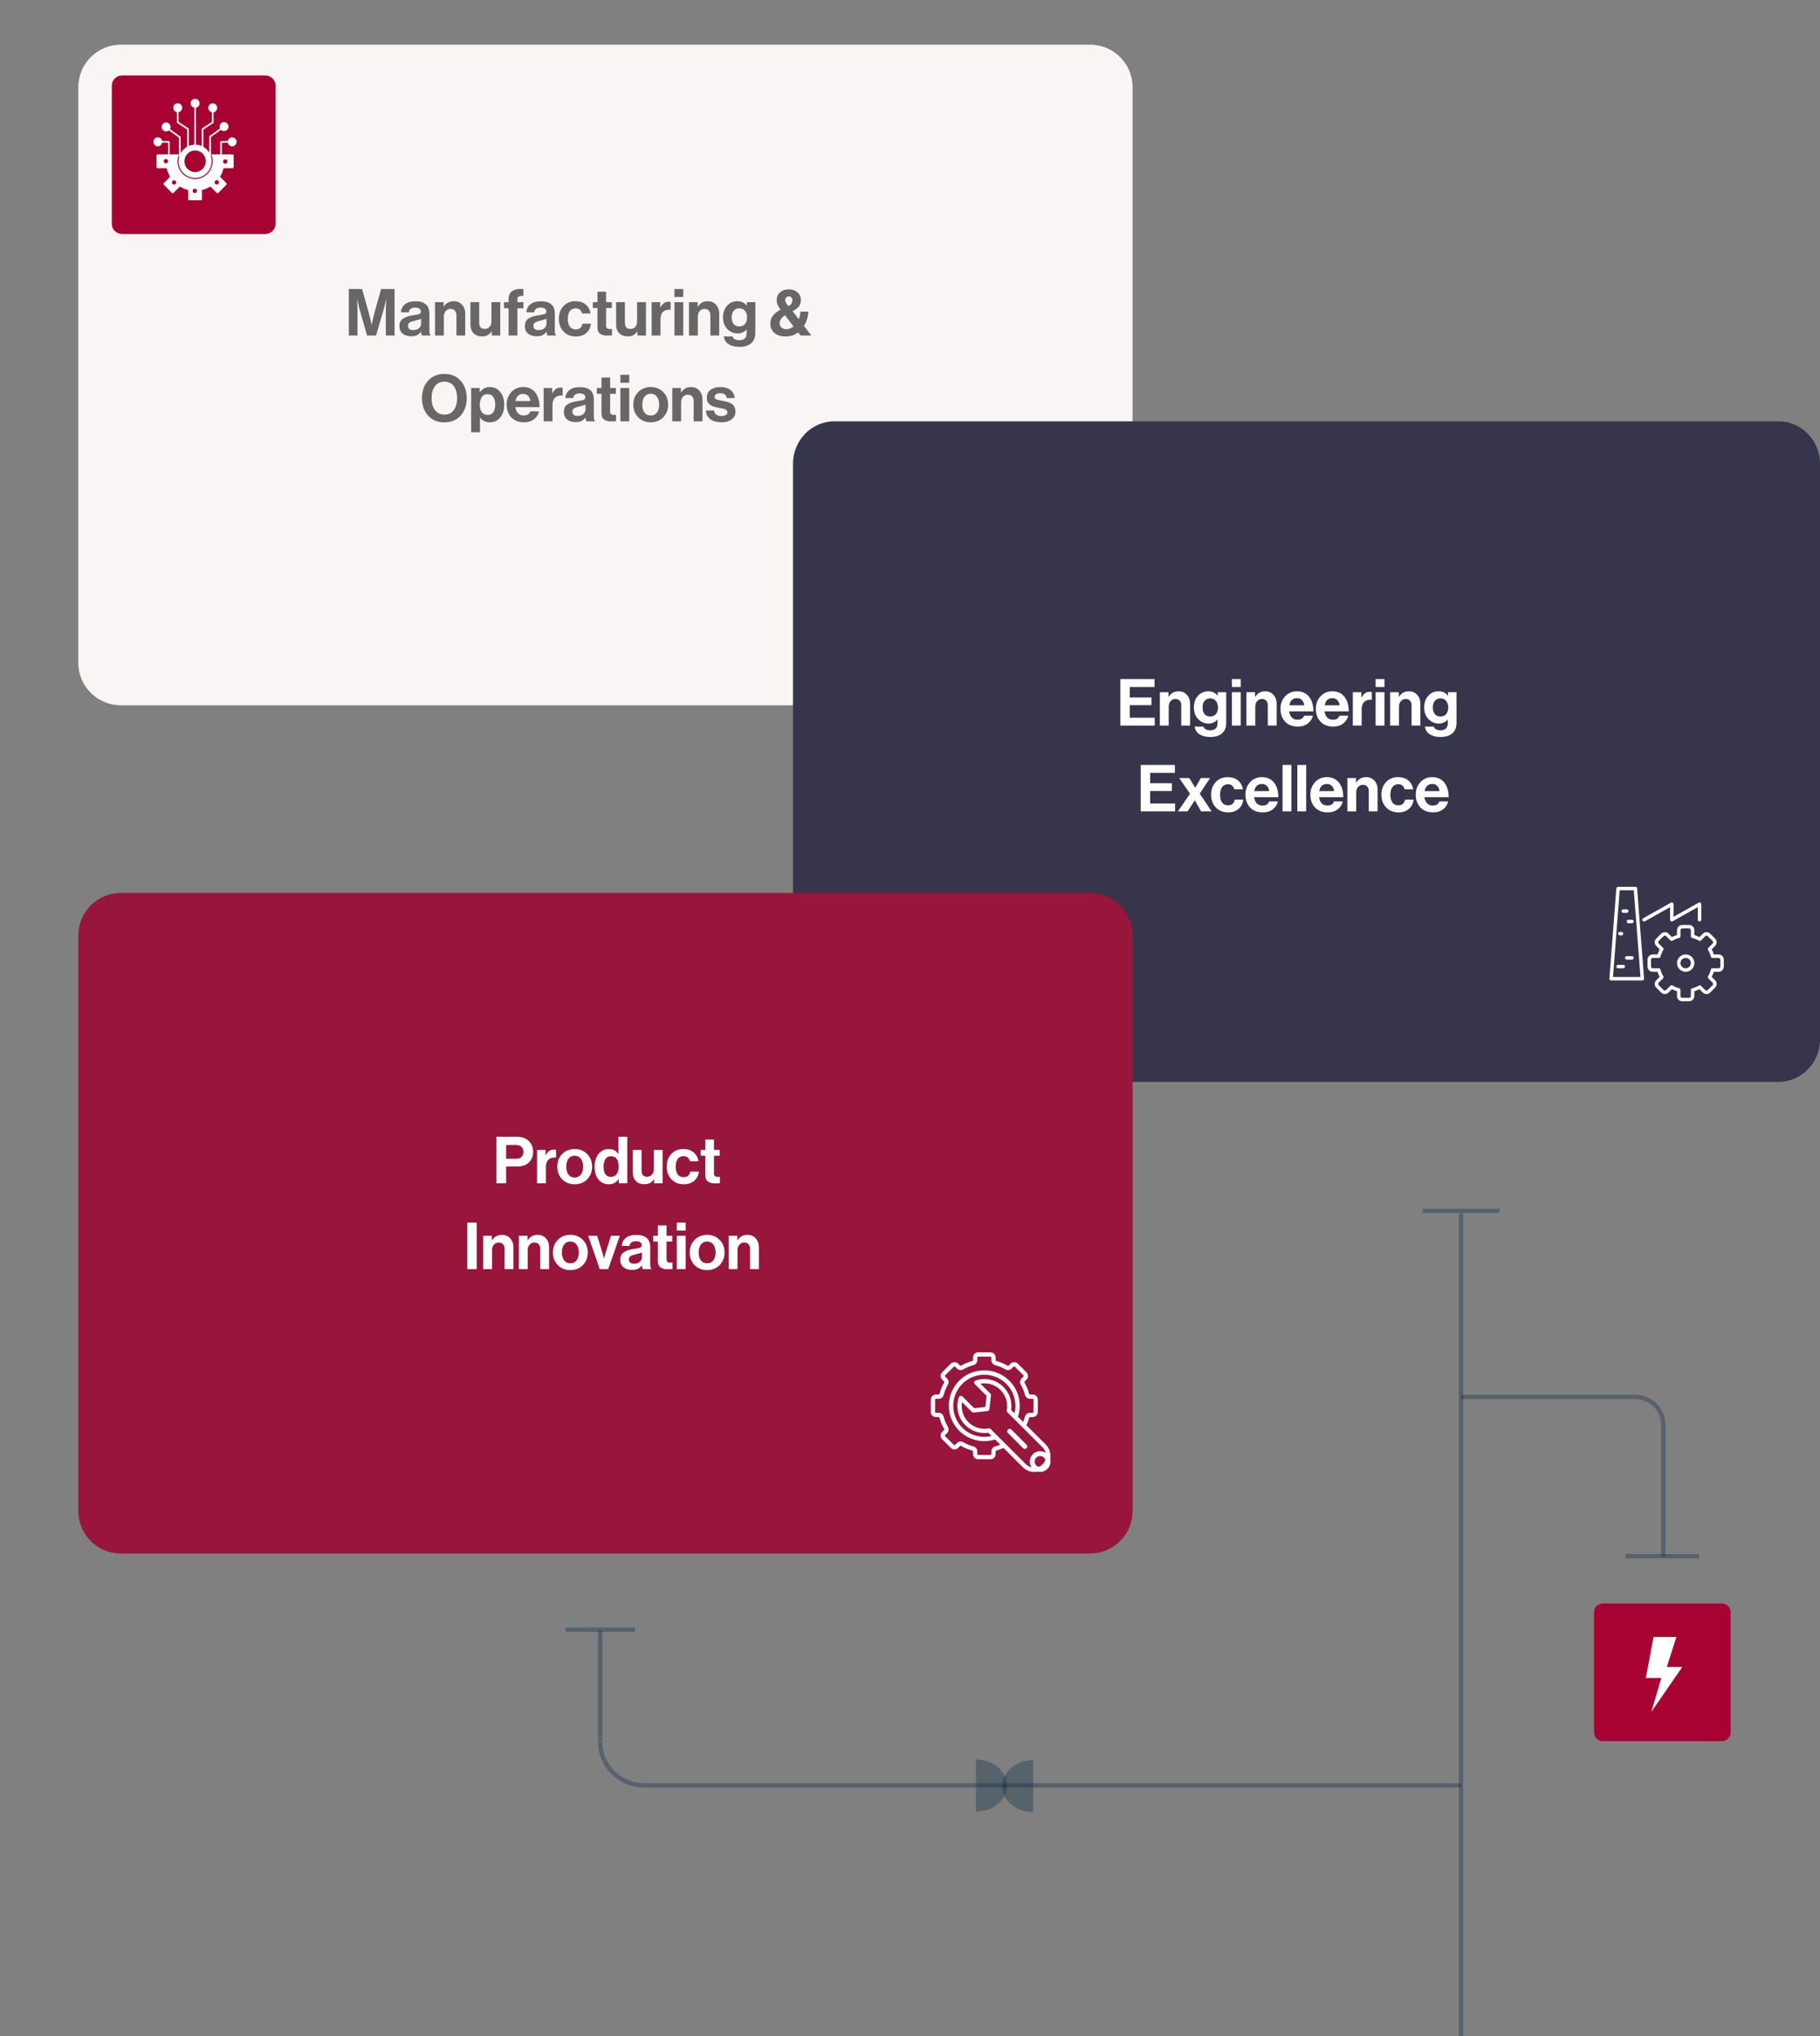 <svg xmlns="http://www.w3.org/2000/svg" width="700" height="783" viewBox="0 0 700 783" fill="none"><rect x="0" y="0" width="700" height="783" fill="#808080" stroke="none"/><path d="M419.249 17.178H46.475C37.442 17.178 30.119 24.499 30.119 33.53V254.848C30.119 263.879 37.442 271.2 46.475 271.2H419.249C428.283 271.2 435.606 263.879 435.606 254.848V33.53C435.606 24.499 428.283 17.178 419.249 17.178Z" fill="#F9F5F5"></path><path d="M134.166 129V111.125H139.266L141.791 120.1C141.974 120.767 142.157 121.508 142.341 122.325C142.541 123.125 142.691 123.758 142.791 124.225L142.916 124.925H142.966C143.282 123.208 143.649 121.6 144.066 120.1L146.591 111.125H151.766V129H148.391V118.75L148.541 115.05H148.491C148.224 116.45 147.966 117.583 147.716 118.45L144.641 129H141.166L138.166 118.45L137.391 115.05H137.341C137.441 116.55 137.491 117.783 137.491 118.75V129H134.166ZM162.327 129C162.16 128.783 162.027 128.308 161.927 127.575H161.877C161.51 128.125 161.044 128.55 160.477 128.85C159.91 129.15 159.119 129.3 158.102 129.3C156.752 129.3 155.669 128.958 154.852 128.275C154.035 127.592 153.627 126.625 153.627 125.375C153.627 124.075 154.077 123.125 154.977 122.525C155.877 121.908 157.144 121.483 158.777 121.25C159.977 121.083 160.794 120.917 161.227 120.75C161.66 120.567 161.877 120.25 161.877 119.8C161.877 119.333 161.694 118.967 161.327 118.7C160.96 118.417 160.427 118.275 159.727 118.275C158.177 118.275 157.352 118.875 157.252 120.075H154.227C154.277 118.858 154.769 117.85 155.702 117.05C156.635 116.25 157.985 115.85 159.752 115.85C163.352 115.85 165.152 117.425 165.152 120.575V127.1C165.152 128.067 165.302 128.658 165.602 128.875V129H162.327ZM158.927 126.925C159.86 126.925 160.594 126.683 161.127 126.2C161.677 125.717 161.952 125.142 161.952 124.475V122.55C161.585 122.767 160.794 123.017 159.577 123.3C158.61 123.517 157.927 123.767 157.527 124.05C157.127 124.317 156.927 124.733 156.927 125.3C156.927 126.383 157.594 126.925 158.927 126.925ZM170.638 116.175V117.925H170.713C171.597 116.525 172.863 115.825 174.513 115.825C175.83 115.825 176.897 116.275 177.713 117.175C178.53 118.058 178.938 119.208 178.938 120.625V129H175.538V121.125C175.538 120.425 175.338 119.858 174.938 119.425C174.555 118.992 174.013 118.775 173.313 118.775C172.563 118.775 171.938 119.05 171.438 119.6C170.955 120.15 170.713 120.858 170.713 121.725V129H167.313V116.175H170.638ZM192.409 129H189.134V127.5H189.059C188.592 128.133 188.076 128.6 187.509 128.9C186.959 129.2 186.251 129.35 185.384 129.35C183.984 129.35 182.892 128.933 182.109 128.1C181.326 127.267 180.934 126.142 180.934 124.725V116.175H184.309V124.15C184.309 125.7 185.017 126.475 186.434 126.475C187.217 126.475 187.842 126.208 188.309 125.675C188.776 125.142 189.009 124.442 189.009 123.575V116.175H192.409V129ZM193.858 118.525V116.175H195.608V115.025C195.608 113.525 196.125 112.458 197.158 111.825C198.192 111.192 199.575 110.967 201.308 111.15V113.775C200.458 113.742 199.858 113.817 199.508 114C199.175 114.183 199.008 114.592 199.008 115.225V116.175H201.308V118.525H199.008V129H195.608V118.525H193.858ZM210.569 129C210.402 128.783 210.269 128.308 210.169 127.575H210.119C209.752 128.125 209.286 128.55 208.719 128.85C208.152 129.15 207.361 129.3 206.344 129.3C204.994 129.3 203.911 128.958 203.094 128.275C202.277 127.592 201.869 126.625 201.869 125.375C201.869 124.075 202.319 123.125 203.219 122.525C204.119 121.908 205.386 121.483 207.019 121.25C208.219 121.083 209.036 120.917 209.469 120.75C209.902 120.567 210.119 120.25 210.119 119.8C210.119 119.333 209.936 118.967 209.569 118.7C209.202 118.417 208.669 118.275 207.969 118.275C206.419 118.275 205.594 118.875 205.494 120.075H202.469C202.519 118.858 203.011 117.85 203.944 117.05C204.877 116.25 206.227 115.85 207.994 115.85C211.594 115.85 213.394 117.425 213.394 120.575V127.1C213.394 128.067 213.544 128.658 213.844 128.875V129H210.569ZM207.169 126.925C208.102 126.925 208.836 126.683 209.369 126.2C209.919 125.717 210.194 125.142 210.194 124.475V122.55C209.827 122.767 209.036 123.017 207.819 123.3C206.852 123.517 206.169 123.767 205.769 124.05C205.369 124.317 205.169 124.733 205.169 125.3C205.169 126.383 205.836 126.925 207.169 126.925ZM221.506 129.375C219.522 129.375 217.931 128.733 216.731 127.45C215.531 126.167 214.931 124.55 214.931 122.6C214.931 120.65 215.514 119.033 216.681 117.75C217.864 116.467 219.414 115.825 221.331 115.825C222.947 115.825 224.264 116.25 225.281 117.1C226.297 117.95 226.922 119.092 227.156 120.525H223.831C223.714 119.942 223.447 119.467 223.031 119.1C222.614 118.733 222.097 118.55 221.481 118.55C220.481 118.55 219.714 118.908 219.181 119.625C218.647 120.342 218.381 121.333 218.381 122.6C218.381 123.85 218.639 124.842 219.156 125.575C219.672 126.292 220.431 126.65 221.431 126.65C222.914 126.65 223.772 125.925 224.006 124.475H227.281C227.164 125.892 226.589 127.067 225.556 128C224.522 128.917 223.172 129.375 221.506 129.375ZM228.014 118.425V116.175H229.789V112.175H233.114V116.175H235.314V118.425H233.114V125.225C233.114 126.075 233.539 126.5 234.389 126.5L235.389 126.475V128.975C234.872 129.008 234.164 129.025 233.264 129.025C232.28 129.025 231.455 128.792 230.789 128.325C230.122 127.842 229.789 127.05 229.789 125.95V118.425H228.014ZM248.439 129H245.164V127.5H245.089C244.623 128.133 244.106 128.6 243.539 128.9C242.989 129.2 242.281 129.35 241.414 129.35C240.014 129.35 238.923 128.933 238.139 128.1C237.356 127.267 236.964 126.142 236.964 124.725V116.175H240.339V124.15C240.339 125.7 241.048 126.475 242.464 126.475C243.248 126.475 243.873 126.208 244.339 125.675C244.806 125.142 245.039 124.442 245.039 123.575V116.175H248.439V129ZM253.914 116.175V118.225H253.989C254.389 117.475 254.83 116.925 255.314 116.575C255.797 116.208 256.405 116.025 257.139 116.025C257.489 116.025 257.755 116.058 257.939 116.125V119.1H257.864C256.714 118.983 255.789 119.233 255.089 119.85C254.389 120.467 254.039 121.433 254.039 122.75V129H250.639V116.175H253.914ZM259.403 129V116.175H262.803V129H259.403ZM259.403 114.175V111.125H262.803V114.175H259.403ZM268.319 116.175V117.925H268.394C269.277 116.525 270.544 115.825 272.194 115.825C273.511 115.825 274.577 116.275 275.394 117.175C276.211 118.058 276.619 119.208 276.619 120.625V129H273.219V121.125C273.219 120.425 273.019 119.858 272.619 119.425C272.236 118.992 271.694 118.775 270.994 118.775C270.244 118.775 269.619 119.05 269.119 119.6C268.636 120.15 268.394 120.858 268.394 121.725V129H264.994V116.175H268.319ZM284.365 133.375C282.631 133.375 281.24 133.025 280.19 132.325C279.156 131.625 278.548 130.642 278.365 129.375H281.74C282.073 130.325 282.931 130.8 284.315 130.8C286.215 130.8 287.165 129.908 287.165 128.125V126.725H287.09C286.206 127.725 285.09 128.225 283.74 128.225C282.223 128.225 280.898 127.667 279.765 126.55C278.648 125.433 278.09 123.95 278.09 122.1C278.09 120.2 278.606 118.683 279.64 117.55C280.673 116.4 282.006 115.825 283.64 115.825C285.19 115.825 286.373 116.392 287.19 117.525H287.24V116.175H290.515V128.025C290.515 129.692 290.006 130.992 288.99 131.925C287.956 132.892 286.415 133.375 284.365 133.375ZM284.315 125.5C285.331 125.5 286.09 125.175 286.59 124.525C287.09 123.875 287.34 123.042 287.34 122.025C287.34 121.025 287.073 120.2 286.54 119.55C286.023 118.883 285.273 118.55 284.29 118.55C283.423 118.55 282.723 118.867 282.19 119.5C281.673 120.133 281.415 120.983 281.415 122.05C281.415 123.133 281.673 123.983 282.19 124.6C282.723 125.2 283.431 125.5 284.315 125.5ZM302.228 129.375C300.328 129.375 298.862 128.917 297.828 128C296.795 127.067 296.278 125.867 296.278 124.4C296.278 122.183 297.595 120.408 300.228 119.075C299.228 117.858 298.728 116.625 298.728 115.375C298.728 114.192 299.153 113.208 300.003 112.425C300.87 111.642 301.987 111.25 303.353 111.25C304.72 111.25 305.837 111.633 306.703 112.4C307.587 113.15 308.028 114.133 308.028 115.35C308.028 116.383 307.762 117.225 307.228 117.875C306.695 118.508 305.895 119.1 304.828 119.65L307.203 122.725C307.57 121.792 307.803 120.825 307.903 119.825H310.928C310.778 121.908 310.212 123.75 309.228 125.35L312.053 129H307.903L306.978 127.825C305.578 128.858 303.995 129.375 302.228 129.375ZM302.353 126.575C303.42 126.575 304.37 126.225 305.203 125.525L301.928 121.25C300.562 122.083 299.878 123.1 299.878 124.3C299.878 124.967 300.112 125.517 300.578 125.95C301.062 126.367 301.653 126.575 302.353 126.575ZM302.003 115.425C302.003 116.125 302.437 116.892 303.303 117.725C304.303 117.125 304.803 116.35 304.803 115.4C304.803 114.983 304.662 114.642 304.378 114.375C304.112 114.108 303.787 113.975 303.403 113.975C303.003 113.975 302.67 114.117 302.403 114.4C302.137 114.667 302.003 115.008 302.003 115.425ZM177.16 159.8C175.593 161.533 173.51 162.4 170.91 162.4C168.31 162.4 166.218 161.533 164.635 159.8C163.068 158.05 162.285 155.817 162.285 153.1C162.285 150.383 163.068 148.15 164.635 146.4C166.218 144.65 168.31 143.775 170.91 143.775C173.51 143.775 175.593 144.65 177.16 146.4C178.726 148.15 179.51 150.383 179.51 153.1C179.51 155.817 178.726 158.05 177.16 159.8ZM167.26 157.65C168.126 158.833 169.351 159.425 170.935 159.425C172.518 159.425 173.726 158.842 174.56 157.675C175.393 156.492 175.81 154.967 175.81 153.1C175.81 151.233 175.393 149.708 174.56 148.525C173.726 147.342 172.518 146.75 170.935 146.75C169.351 146.75 168.126 147.342 167.26 148.525C166.41 149.708 165.985 151.233 165.985 153.1C165.985 154.95 166.41 156.467 167.26 157.65ZM181.217 166.2V149.175H184.492V150.775H184.567C185.517 149.475 186.776 148.825 188.342 148.825C190.026 148.825 191.376 149.45 192.392 150.7C193.409 151.95 193.917 153.583 193.917 155.6C193.917 157.667 193.409 159.317 192.392 160.55C191.376 161.767 190.034 162.375 188.367 162.375C186.701 162.375 185.467 161.767 184.667 160.55H184.617V166.2H181.217ZM187.642 159.55C188.509 159.55 189.192 159.208 189.692 158.525C190.209 157.842 190.467 156.9 190.467 155.7C190.467 154.417 190.226 153.408 189.742 152.675C189.259 151.942 188.517 151.575 187.517 151.575C186.501 151.575 185.751 151.958 185.267 152.725C184.784 153.475 184.542 154.467 184.542 155.7C184.542 156.883 184.809 157.825 185.342 158.525C185.876 159.208 186.642 159.55 187.642 159.55ZM201.524 162.375C199.458 162.375 197.833 161.742 196.649 160.475C195.466 159.192 194.874 157.558 194.874 155.575C194.874 153.658 195.466 152.058 196.649 150.775C197.833 149.475 199.349 148.825 201.199 148.825C203.216 148.825 204.774 149.525 205.874 150.925C206.974 152.325 207.524 154.2 207.524 156.55H198.224C198.358 157.567 198.699 158.358 199.249 158.925C199.799 159.475 200.549 159.75 201.499 159.75C202.749 159.75 203.574 159.225 203.974 158.175H207.324C207.074 159.375 206.441 160.375 205.424 161.175C204.408 161.975 203.108 162.375 201.524 162.375ZM201.249 151.45C199.599 151.45 198.608 152.367 198.274 154.2H203.974C203.924 153.383 203.649 152.725 203.149 152.225C202.649 151.708 202.016 151.45 201.249 151.45ZM212.373 149.175V151.225H212.448C212.848 150.475 213.29 149.925 213.773 149.575C214.256 149.208 214.865 149.025 215.598 149.025C215.948 149.025 216.215 149.058 216.398 149.125V152.1H216.323C215.173 151.983 214.248 152.233 213.548 152.85C212.848 153.467 212.498 154.433 212.498 155.75V162H209.098V149.175H212.373ZM225.571 162C225.405 161.783 225.271 161.308 225.171 160.575H225.121C224.755 161.125 224.288 161.55 223.721 161.85C223.155 162.15 222.363 162.3 221.346 162.3C219.996 162.3 218.913 161.958 218.096 161.275C217.28 160.592 216.871 159.625 216.871 158.375C216.871 157.075 217.321 156.125 218.221 155.525C219.121 154.908 220.388 154.483 222.021 154.25C223.221 154.083 224.038 153.917 224.471 153.75C224.905 153.567 225.121 153.25 225.121 152.8C225.121 152.333 224.938 151.967 224.571 151.7C224.205 151.417 223.671 151.275 222.971 151.275C221.421 151.275 220.596 151.875 220.496 153.075H217.471C217.521 151.858 218.013 150.85 218.946 150.05C219.88 149.25 221.23 148.85 222.996 148.85C226.596 148.85 228.396 150.425 228.396 153.575V160.1C228.396 161.067 228.546 161.658 228.846 161.875V162H225.571ZM222.171 159.925C223.105 159.925 223.838 159.683 224.371 159.2C224.921 158.717 225.196 158.142 225.196 157.475V155.55C224.83 155.767 224.038 156.017 222.821 156.3C221.855 156.517 221.171 156.767 220.771 157.05C220.371 157.317 220.171 157.733 220.171 158.3C220.171 159.383 220.838 159.925 222.171 159.925ZM229.564 151.425V149.175H231.339V145.175H234.664V149.175H236.864V151.425H234.664V158.225C234.664 159.075 235.089 159.5 235.939 159.5L236.939 159.475V161.975C236.422 162.008 235.714 162.025 234.814 162.025C233.831 162.025 233.006 161.792 232.339 161.325C231.672 160.842 231.339 160.05 231.339 158.95V151.425H229.564ZM238.615 162V149.175H242.015V162H238.615ZM238.615 147.175V144.125H242.015V147.175H238.615ZM255.105 160.45C253.855 161.733 252.247 162.375 250.28 162.375C248.314 162.375 246.705 161.733 245.455 160.45C244.205 159.15 243.58 157.533 243.58 155.6C243.58 153.667 244.205 152.058 245.455 150.775C246.705 149.475 248.314 148.825 250.28 148.825C252.247 148.825 253.855 149.475 255.105 150.775C256.355 152.058 256.98 153.667 256.98 155.6C256.98 157.533 256.355 159.15 255.105 160.45ZM250.28 159.775C251.297 159.775 252.089 159.4 252.655 158.65C253.239 157.883 253.53 156.867 253.53 155.6C253.53 154.333 253.239 153.317 252.655 152.55C252.089 151.783 251.297 151.4 250.28 151.4C249.247 151.4 248.447 151.783 247.88 152.55C247.314 153.3 247.03 154.317 247.03 155.6C247.03 156.867 247.314 157.883 247.88 158.65C248.447 159.4 249.247 159.775 250.28 159.775ZM261.886 149.175V150.925H261.961C262.844 149.525 264.111 148.825 265.761 148.825C267.078 148.825 268.144 149.275 268.961 150.175C269.778 151.058 270.186 152.208 270.186 153.625V162H266.786V154.125C266.786 153.425 266.586 152.858 266.186 152.425C265.803 151.992 265.261 151.775 264.561 151.775C263.811 151.775 263.186 152.05 262.686 152.6C262.203 153.15 261.961 153.858 261.961 154.725V162H258.561V149.175H261.886ZM277.482 162.375C275.648 162.375 274.215 161.975 273.182 161.175C272.148 160.358 271.582 159.25 271.482 157.85H274.632C274.848 159.267 275.782 159.975 277.432 159.975C278.182 159.975 278.757 159.842 279.157 159.575C279.573 159.308 279.782 158.95 279.782 158.5C279.782 158.333 279.748 158.183 279.682 158.05C279.632 157.917 279.532 157.8 279.382 157.7C279.248 157.583 279.123 157.492 279.007 157.425C278.907 157.358 278.723 157.292 278.457 157.225C278.19 157.158 277.982 157.108 277.832 157.075C277.698 157.042 277.457 157 277.107 156.95C276.773 156.883 276.54 156.833 276.407 156.8C275.707 156.667 275.132 156.533 274.682 156.4C274.248 156.25 273.79 156.042 273.307 155.775C272.823 155.492 272.457 155.117 272.207 154.65C271.973 154.167 271.857 153.592 271.857 152.925C271.857 151.592 272.34 150.575 273.307 149.875C274.29 149.175 275.548 148.825 277.082 148.825C278.732 148.825 280.023 149.208 280.957 149.975C281.907 150.725 282.448 151.758 282.582 153.075H279.507C279.373 151.825 278.548 151.2 277.032 151.2C276.348 151.2 275.807 151.325 275.407 151.575C275.023 151.825 274.832 152.175 274.832 152.625C274.832 152.775 274.857 152.917 274.907 153.05C274.973 153.167 275.073 153.275 275.207 153.375C275.357 153.458 275.498 153.533 275.632 153.6C275.765 153.65 275.957 153.708 276.207 153.775C276.457 153.825 276.673 153.875 276.857 153.925C277.04 153.958 277.29 154.008 277.607 154.075C277.923 154.125 278.173 154.167 278.357 154.2C278.89 154.317 279.323 154.425 279.657 154.525C280.007 154.608 280.407 154.758 280.857 154.975C281.307 155.175 281.657 155.408 281.907 155.675C282.173 155.925 282.398 156.275 282.582 156.725C282.782 157.158 282.882 157.667 282.882 158.25C282.882 159.517 282.382 160.525 281.382 161.275C280.398 162.008 279.098 162.375 277.482 162.375Z" fill="#686666"></path><path d="M684.059 162H320.941C312.137 162 305 169.315 305 178.338V399.662C305 408.685 312.137 416 320.941 416H684.059C692.863 416 700 408.685 700 399.662V178.338C700 169.315 692.863 162 684.059 162Z" fill="#37354C"></path><path d="M430.894 279V261.125H444.044V264.175H434.519V268.175H442.869V271.15H434.519V275.975H444.119V279H430.894ZM449.423 266.175V267.925H449.498C450.381 266.525 451.648 265.825 453.298 265.825C454.614 265.825 455.681 266.275 456.498 267.175C457.314 268.058 457.723 269.208 457.723 270.625V279H454.323V271.125C454.323 270.425 454.123 269.858 453.723 269.425C453.339 268.992 452.798 268.775 452.098 268.775C451.348 268.775 450.723 269.05 450.223 269.6C449.739 270.15 449.498 270.858 449.498 271.725V279H446.098V266.175H449.423ZM465.468 283.375C463.735 283.375 462.343 283.025 461.293 282.325C460.26 281.625 459.652 280.642 459.468 279.375H462.843C463.177 280.325 464.035 280.8 465.418 280.8C467.318 280.8 468.268 279.908 468.268 278.125V276.725H468.193C467.31 277.725 466.193 278.225 464.843 278.225C463.327 278.225 462.002 277.667 460.868 276.55C459.752 275.433 459.193 273.95 459.193 272.1C459.193 270.2 459.71 268.683 460.743 267.55C461.777 266.4 463.11 265.825 464.743 265.825C466.293 265.825 467.477 266.392 468.293 267.525H468.343V266.175H471.618V278.025C471.618 279.692 471.11 280.992 470.093 281.925C469.06 282.892 467.518 283.375 465.468 283.375ZM465.418 275.5C466.435 275.5 467.193 275.175 467.693 274.525C468.193 273.875 468.443 273.042 468.443 272.025C468.443 271.025 468.177 270.2 467.643 269.55C467.127 268.883 466.377 268.55 465.393 268.55C464.527 268.55 463.827 268.867 463.293 269.5C462.777 270.133 462.518 270.983 462.518 272.05C462.518 273.133 462.777 273.983 463.293 274.6C463.827 275.2 464.535 275.5 465.418 275.5ZM473.808 279V266.175H477.208V279H473.808ZM473.808 264.175V261.125H477.208V264.175H473.808ZM482.723 266.175V267.925H482.798C483.682 266.525 484.948 265.825 486.598 265.825C487.915 265.825 488.982 266.275 489.798 267.175C490.615 268.058 491.023 269.208 491.023 270.625V279H487.623V271.125C487.623 270.425 487.423 269.858 487.023 269.425C486.64 268.992 486.098 268.775 485.398 268.775C484.648 268.775 484.023 269.05 483.523 269.6C483.04 270.15 482.798 270.858 482.798 271.725V279H479.398V266.175H482.723ZM499.144 279.375C497.077 279.375 495.452 278.742 494.269 277.475C493.086 276.192 492.494 274.558 492.494 272.575C492.494 270.658 493.086 269.058 494.269 267.775C495.452 266.475 496.969 265.825 498.819 265.825C500.836 265.825 502.394 266.525 503.494 267.925C504.594 269.325 505.144 271.2 505.144 273.55H495.844C495.977 274.567 496.319 275.358 496.869 275.925C497.419 276.475 498.169 276.75 499.119 276.75C500.369 276.75 501.194 276.225 501.594 275.175H504.944C504.694 276.375 504.061 277.375 503.044 278.175C502.027 278.975 500.727 279.375 499.144 279.375ZM498.869 268.45C497.219 268.45 496.227 269.367 495.894 271.2H501.594C501.544 270.383 501.269 269.725 500.769 269.225C500.269 268.708 499.636 268.45 498.869 268.45ZM512.743 279.375C510.676 279.375 509.051 278.742 507.868 277.475C506.684 276.192 506.093 274.558 506.093 272.575C506.093 270.658 506.684 269.058 507.868 267.775C509.051 266.475 510.568 265.825 512.418 265.825C514.434 265.825 515.993 266.525 517.093 267.925C518.193 269.325 518.743 271.2 518.743 273.55H509.443C509.576 274.567 509.918 275.358 510.468 275.925C511.018 276.475 511.768 276.75 512.718 276.75C513.968 276.75 514.793 276.225 515.193 275.175H518.543C518.293 276.375 517.659 277.375 516.643 278.175C515.626 278.975 514.326 279.375 512.743 279.375ZM512.468 268.45C510.818 268.45 509.826 269.367 509.493 271.2H515.193C515.143 270.383 514.868 269.725 514.368 269.225C513.868 268.708 513.234 268.45 512.468 268.45ZM523.591 266.175V268.225H523.666C524.066 267.475 524.508 266.925 524.991 266.575C525.475 266.208 526.083 266.025 526.816 266.025C527.166 266.025 527.433 266.058 527.616 266.125V269.1H527.541C526.391 268.983 525.466 269.233 524.766 269.85C524.066 270.467 523.716 271.433 523.716 272.75V279H520.316V266.175H523.591ZM529.081 279V266.175H532.481V279H529.081ZM529.081 264.175V261.125H532.481V264.175H529.081ZM537.997 266.175V267.925H538.072C538.955 266.525 540.222 265.825 541.872 265.825C543.188 265.825 544.255 266.275 545.072 267.175C545.888 268.058 546.297 269.208 546.297 270.625V279H542.897V271.125C542.897 270.425 542.697 269.858 542.297 269.425C541.913 268.992 541.372 268.775 540.672 268.775C539.922 268.775 539.297 269.05 538.797 269.6C538.313 270.15 538.072 270.858 538.072 271.725V279H534.672V266.175H537.997ZM554.042 283.375C552.309 283.375 550.917 283.025 549.867 282.325C548.834 281.625 548.226 280.642 548.042 279.375H551.417C551.751 280.325 552.609 280.8 553.992 280.8C555.892 280.8 556.842 279.908 556.842 278.125V276.725H556.767C555.884 277.725 554.767 278.225 553.417 278.225C551.901 278.225 550.576 277.667 549.442 276.55C548.326 275.433 547.767 273.95 547.767 272.1C547.767 270.2 548.284 268.683 549.317 267.55C550.351 266.4 551.684 265.825 553.317 265.825C554.867 265.825 556.051 266.392 556.867 267.525H556.917V266.175H560.192V278.025C560.192 279.692 559.684 280.992 558.667 281.925C557.634 282.892 556.092 283.375 554.042 283.375ZM553.992 275.5C555.009 275.5 555.767 275.175 556.267 274.525C556.767 273.875 557.017 273.042 557.017 272.025C557.017 271.025 556.751 270.2 556.217 269.55C555.701 268.883 554.951 268.55 553.967 268.55C553.101 268.55 552.401 268.867 551.867 269.5C551.351 270.133 551.092 270.983 551.092 272.05C551.092 273.133 551.351 273.983 551.867 274.6C552.401 275.2 553.109 275.5 553.992 275.5ZM438.731 312V294.125H451.881V297.175H442.356V301.175H450.706V304.15H442.356V308.975H451.956V312H438.731ZM453.034 312L457.709 305.2L453.534 299.175H457.409L459.684 302.85H459.734L461.884 299.175H465.409L461.434 305.175L466.009 312H461.959L459.584 307.75H459.534L456.759 312H453.034ZM472.384 312.375C470.401 312.375 468.809 311.733 467.609 310.45C466.409 309.167 465.809 307.55 465.809 305.6C465.809 303.65 466.393 302.033 467.559 300.75C468.743 299.467 470.293 298.825 472.209 298.825C473.826 298.825 475.143 299.25 476.159 300.1C477.176 300.95 477.801 302.092 478.034 303.525H474.709C474.593 302.942 474.326 302.467 473.909 302.1C473.493 301.733 472.976 301.55 472.359 301.55C471.359 301.55 470.593 301.908 470.059 302.625C469.526 303.342 469.259 304.333 469.259 305.6C469.259 306.85 469.518 307.842 470.034 308.575C470.551 309.292 471.309 309.65 472.309 309.65C473.793 309.65 474.651 308.925 474.884 307.475H478.159C478.043 308.892 477.468 310.067 476.434 311C475.401 311.917 474.051 312.375 472.384 312.375ZM485.667 312.375C483.601 312.375 481.976 311.742 480.792 310.475C479.609 309.192 479.017 307.558 479.017 305.575C479.017 303.658 479.609 302.058 480.792 300.775C481.976 299.475 483.492 298.825 485.342 298.825C487.359 298.825 488.917 299.525 490.017 300.925C491.117 302.325 491.667 304.2 491.667 306.55H482.367C482.501 307.567 482.842 308.358 483.392 308.925C483.942 309.475 484.692 309.75 485.642 309.75C486.892 309.75 487.717 309.225 488.117 308.175H491.467C491.217 309.375 490.584 310.375 489.567 311.175C488.551 311.975 487.251 312.375 485.667 312.375ZM485.392 301.45C483.742 301.45 482.751 302.367 482.417 304.2H488.117C488.067 303.383 487.792 302.725 487.292 302.225C486.792 301.708 486.159 301.45 485.392 301.45ZM493.291 312V294.125H496.691V312H493.291ZM498.98 312V294.125H502.38V312H498.98ZM510.643 312.375C508.576 312.375 506.951 311.742 505.768 310.475C504.585 309.192 503.993 307.558 503.993 305.575C503.993 303.658 504.585 302.058 505.768 300.775C506.951 299.475 508.468 298.825 510.318 298.825C512.335 298.825 513.893 299.525 514.993 300.925C516.093 302.325 516.643 304.2 516.643 306.55H507.343C507.476 307.567 507.818 308.358 508.368 308.925C508.918 309.475 509.668 309.75 510.618 309.75C511.868 309.75 512.693 309.225 513.093 308.175H516.443C516.193 309.375 515.56 310.375 514.543 311.175C513.526 311.975 512.226 312.375 510.643 312.375ZM510.368 301.45C508.718 301.45 507.726 302.367 507.393 304.2H513.093C513.043 303.383 512.768 302.725 512.268 302.225C511.768 301.708 511.135 301.45 510.368 301.45ZM521.542 299.175V300.925H521.617C522.5 299.525 523.767 298.825 525.417 298.825C526.733 298.825 527.8 299.275 528.617 300.175C529.433 301.058 529.842 302.208 529.842 303.625V312H526.442V304.125C526.442 303.425 526.242 302.858 525.842 302.425C525.458 301.992 524.917 301.775 524.217 301.775C523.467 301.775 522.842 302.05 522.342 302.6C521.858 303.15 521.617 303.858 521.617 304.725V312H518.217V299.175H521.542ZM537.887 312.375C535.904 312.375 534.312 311.733 533.112 310.45C531.912 309.167 531.312 307.55 531.312 305.6C531.312 303.65 531.896 302.033 533.062 300.75C534.246 299.467 535.796 298.825 537.712 298.825C539.329 298.825 540.646 299.25 541.662 300.1C542.679 300.95 543.304 302.092 543.537 303.525H540.212C540.096 302.942 539.829 302.467 539.412 302.1C538.996 301.733 538.479 301.55 537.862 301.55C536.862 301.55 536.096 301.908 535.562 302.625C535.029 303.342 534.762 304.333 534.762 305.6C534.762 306.85 535.021 307.842 535.537 308.575C536.054 309.292 536.812 309.65 537.812 309.65C539.296 309.65 540.154 308.925 540.387 307.475H543.662C543.546 308.892 542.971 310.067 541.937 311C540.904 311.917 539.554 312.375 537.887 312.375ZM551.17 312.375C549.104 312.375 547.479 311.742 546.295 310.475C545.112 309.192 544.52 307.558 544.52 305.575C544.52 303.658 545.112 302.058 546.295 300.775C547.479 299.475 548.995 298.825 550.845 298.825C552.862 298.825 554.42 299.525 555.52 300.925C556.62 302.325 557.17 304.2 557.17 306.55H547.87C548.004 307.567 548.345 308.358 548.895 308.925C549.445 309.475 550.195 309.75 551.145 309.75C552.395 309.75 553.22 309.225 553.62 308.175H556.97C556.72 309.375 556.087 310.375 555.07 311.175C554.054 311.975 552.754 312.375 551.17 312.375ZM550.895 301.45C549.245 301.45 548.254 302.367 547.92 304.2H553.62C553.57 303.383 553.295 302.725 552.795 302.225C552.295 301.708 551.662 301.45 550.895 301.45Z" fill="white"></path><path d="M419.249 343.345H46.475C37.442 343.345 30.119 350.666 30.119 359.697V581.015C30.119 590.046 37.442 597.367 46.475 597.367H419.249C428.283 597.367 435.606 590.046 435.606 581.015V359.697C435.606 350.666 428.283 343.345 419.249 343.345Z" fill="#98163C"></path><path d="M190.917 455V437.125H198.767C200.801 437.125 202.359 437.683 203.442 438.8C204.509 439.9 205.042 441.258 205.042 442.875C205.042 444.575 204.509 445.942 203.442 446.975C202.376 448.008 200.917 448.525 199.067 448.525H194.667V455H190.917ZM194.667 440.275V445.575H198.417C199.351 445.575 200.067 445.342 200.567 444.875C201.067 444.392 201.317 443.733 201.317 442.9C201.317 442.067 201.067 441.425 200.567 440.975C200.067 440.508 199.367 440.275 198.467 440.275H194.667ZM209.835 442.175V444.225H209.91C210.31 443.475 210.752 442.925 211.235 442.575C211.719 442.208 212.327 442.025 213.06 442.025C213.41 442.025 213.677 442.058 213.86 442.125V445.1H213.785C212.635 444.983 211.71 445.233 211.01 445.85C210.31 446.467 209.96 447.433 209.96 448.75V455H206.56V442.175H209.835ZM225.859 453.45C224.609 454.733 223.001 455.375 221.034 455.375C219.067 455.375 217.459 454.733 216.209 453.45C214.959 452.15 214.334 450.533 214.334 448.6C214.334 446.667 214.959 445.058 216.209 443.775C217.459 442.475 219.067 441.825 221.034 441.825C223.001 441.825 224.609 442.475 225.859 443.775C227.109 445.058 227.734 446.667 227.734 448.6C227.734 450.533 227.109 452.15 225.859 453.45ZM221.034 452.775C222.051 452.775 222.842 452.4 223.409 451.65C223.992 450.883 224.284 449.867 224.284 448.6C224.284 447.333 223.992 446.317 223.409 445.55C222.842 444.783 222.051 444.4 221.034 444.4C220.001 444.4 219.201 444.783 218.634 445.55C218.067 446.3 217.784 447.317 217.784 448.6C217.784 449.867 218.067 450.883 218.634 451.65C219.201 452.4 220.001 452.775 221.034 452.775ZM234.114 455.375C232.498 455.375 231.189 454.767 230.189 453.55C229.189 452.317 228.689 450.667 228.689 448.6C228.689 446.6 229.198 444.975 230.214 443.725C231.248 442.458 232.564 441.825 234.164 441.825C235.764 441.825 236.973 442.458 237.789 443.725H237.864V437.125H241.264V455H237.989V453.325H237.939C237.106 454.692 235.831 455.375 234.114 455.375ZM234.864 452.525C235.864 452.525 236.623 452.183 237.139 451.5C237.673 450.817 237.939 449.875 237.939 448.675C237.939 445.942 236.948 444.575 234.964 444.575C234.048 444.575 233.348 444.942 232.864 445.675C232.381 446.408 232.139 447.383 232.139 448.6C232.139 449.85 232.373 450.817 232.839 451.5C233.323 452.183 233.998 452.525 234.864 452.525ZM254.85 455H251.575V453.5H251.5C251.033 454.133 250.516 454.6 249.95 454.9C249.4 455.2 248.691 455.35 247.825 455.35C246.425 455.35 245.333 454.933 244.55 454.1C243.766 453.267 243.375 452.142 243.375 450.725V442.175H246.75V450.15C246.75 451.7 247.458 452.475 248.875 452.475C249.658 452.475 250.283 452.208 250.75 451.675C251.216 451.142 251.45 450.442 251.45 449.575V442.175H254.85V455ZM262.999 455.375C261.015 455.375 259.424 454.733 258.224 453.45C257.024 452.167 256.424 450.55 256.424 448.6C256.424 446.65 257.007 445.033 258.174 443.75C259.357 442.467 260.907 441.825 262.824 441.825C264.44 441.825 265.757 442.25 266.774 443.1C267.79 443.95 268.415 445.092 268.649 446.525H265.324C265.207 445.942 264.94 445.467 264.524 445.1C264.107 444.733 263.59 444.55 262.974 444.55C261.974 444.55 261.207 444.908 260.674 445.625C260.14 446.342 259.874 447.333 259.874 448.6C259.874 449.85 260.132 450.842 260.649 451.575C261.165 452.292 261.924 452.65 262.924 452.65C264.407 452.65 265.265 451.925 265.499 450.475H268.774C268.657 451.892 268.082 453.067 267.049 454C266.015 454.917 264.665 455.375 262.999 455.375ZM269.507 444.425V442.175H271.282V438.175H274.607V442.175H276.807V444.425H274.607V451.225C274.607 452.075 275.032 452.5 275.882 452.5L276.882 452.475V454.975C276.365 455.008 275.657 455.025 274.757 455.025C273.773 455.025 272.948 454.792 272.282 454.325C271.615 453.842 271.282 453.05 271.282 451.95V444.425H269.507ZM179.724 488V470.125H183.349V488H179.724ZM189.17 475.175V476.925H189.245C190.128 475.525 191.395 474.825 193.045 474.825C194.362 474.825 195.428 475.275 196.245 476.175C197.062 477.058 197.47 478.208 197.47 479.625V488H194.07V480.125C194.07 479.425 193.87 478.858 193.47 478.425C193.087 477.992 192.545 477.775 191.845 477.775C191.095 477.775 190.47 478.05 189.97 478.6C189.487 479.15 189.245 479.858 189.245 480.725V488H185.845V475.175H189.17ZM202.891 475.175V476.925H202.966C203.849 475.525 205.116 474.825 206.766 474.825C208.082 474.825 209.149 475.275 209.966 476.175C210.782 477.058 211.191 478.208 211.191 479.625V488H207.791V480.125C207.791 479.425 207.591 478.858 207.191 478.425C206.807 477.992 206.266 477.775 205.566 477.775C204.816 477.775 204.191 478.05 203.691 478.6C203.207 479.15 202.966 479.858 202.966 480.725V488H199.566V475.175H202.891ZM224.187 486.45C222.937 487.733 221.328 488.375 219.362 488.375C217.395 488.375 215.787 487.733 214.537 486.45C213.287 485.15 212.662 483.533 212.662 481.6C212.662 479.667 213.287 478.058 214.537 476.775C215.787 475.475 217.395 474.825 219.362 474.825C221.328 474.825 222.937 475.475 224.187 476.775C225.437 478.058 226.062 479.667 226.062 481.6C226.062 483.533 225.437 485.15 224.187 486.45ZM219.362 485.775C220.378 485.775 221.17 485.4 221.737 484.65C222.32 483.883 222.612 482.867 222.612 481.6C222.612 480.333 222.32 479.317 221.737 478.55C221.17 477.783 220.378 477.4 219.362 477.4C218.328 477.4 217.528 477.783 216.962 478.55C216.395 479.3 216.112 480.317 216.112 481.6C216.112 482.867 216.395 483.883 216.962 484.65C217.528 485.4 218.328 485.775 219.362 485.775ZM230.676 488L226.226 475.175H229.676L231.726 481.825L232.301 483.875H232.351C232.467 483.325 232.651 482.642 232.901 481.825L235.001 475.175H238.401L233.926 488H230.676ZM247.265 488C247.098 487.783 246.965 487.308 246.865 486.575H246.815C246.448 487.125 245.982 487.55 245.415 487.85C244.848 488.15 244.057 488.3 243.04 488.3C241.69 488.3 240.607 487.958 239.79 487.275C238.973 486.592 238.565 485.625 238.565 484.375C238.565 483.075 239.015 482.125 239.915 481.525C240.815 480.908 242.082 480.483 243.715 480.25C244.915 480.083 245.732 479.917 246.165 479.75C246.598 479.567 246.815 479.25 246.815 478.8C246.815 478.333 246.632 477.967 246.265 477.7C245.898 477.417 245.365 477.275 244.665 477.275C243.115 477.275 242.29 477.875 242.19 479.075H239.165C239.215 477.858 239.707 476.85 240.64 476.05C241.573 475.25 242.923 474.85 244.69 474.85C248.29 474.85 250.09 476.425 250.09 479.575V486.1C250.09 487.067 250.24 487.658 250.54 487.875V488H247.265ZM243.865 485.925C244.798 485.925 245.532 485.683 246.065 485.2C246.615 484.717 246.89 484.142 246.89 483.475V481.55C246.523 481.767 245.732 482.017 244.515 482.3C243.548 482.517 242.865 482.767 242.465 483.05C242.065 483.317 241.865 483.733 241.865 484.3C241.865 485.383 242.532 485.925 243.865 485.925ZM251.257 477.425V475.175H253.032V471.175H256.357V475.175H258.557V477.425H256.357V484.225C256.357 485.075 256.782 485.5 257.632 485.5L258.632 485.475V487.975C258.116 488.008 257.407 488.025 256.507 488.025C255.524 488.025 254.699 487.792 254.032 487.325C253.366 486.842 253.032 486.05 253.032 484.95V477.425H251.257ZM260.308 488V475.175H263.708V488H260.308ZM260.308 473.175V470.125H263.708V473.175H260.308ZM276.799 486.45C275.549 487.733 273.94 488.375 271.974 488.375C270.007 488.375 268.399 487.733 267.149 486.45C265.899 485.15 265.274 483.533 265.274 481.6C265.274 479.667 265.899 478.058 267.149 476.775C268.399 475.475 270.007 474.825 271.974 474.825C273.94 474.825 275.549 475.475 276.799 476.775C278.049 478.058 278.674 479.667 278.674 481.6C278.674 483.533 278.049 485.15 276.799 486.45ZM271.974 485.775C272.99 485.775 273.782 485.4 274.349 484.65C274.932 483.883 275.224 482.867 275.224 481.6C275.224 480.333 274.932 479.317 274.349 478.55C273.782 477.783 272.99 477.4 271.974 477.4C270.94 477.4 270.14 477.783 269.574 478.55C269.007 479.3 268.724 480.317 268.724 481.6C268.724 482.867 269.007 483.883 269.574 484.65C270.14 485.4 270.94 485.775 271.974 485.775ZM283.579 475.175V476.925H283.654C284.538 475.525 285.804 474.825 287.454 474.825C288.771 474.825 289.838 475.275 290.654 476.175C291.471 477.058 291.879 478.208 291.879 479.625V488H288.479V480.125C288.479 479.425 288.279 478.858 287.879 478.425C287.496 477.992 286.954 477.775 286.254 477.775C285.504 477.775 284.879 478.05 284.379 478.6C283.896 479.15 283.654 479.858 283.654 480.725V488H280.254V475.175H283.579Z" fill="white"></path><path d="M616.468 616.565H662.252C664.122 616.565 665.638 618.081 665.638 619.95V666.127C665.638 667.996 664.122 669.512 662.252 669.512H616.468C614.598 669.512 613.082 667.996 613.082 666.127V619.95C613.082 618.081 614.598 616.565 616.468 616.565Z" fill="#A80233"></path><path d="M635.133 658.245L638.974 645.228H633.027L635.975 629.465H644.768L641.079 641.001H647.025L635.133 658.245Z" fill="white"></path><path d="M562.782 466.617H561.098V782.983H562.782V466.617Z" fill="#052A42" fill-opacity="0.33"></path><path d="M576.712 464.765H547.184V466.449H576.712V464.765Z" fill="#052A42" fill-opacity="0.33"></path><path d="M247.62 687.329C237.9 687.329 230 679.464 230 669.814H231.684C231.684 678.538 238.827 685.645 247.62 685.645V687.329Z" fill="#052A42" fill-opacity="0.33"></path><path d="M231.684 626.871H230V669.612H231.684V626.871Z" fill="#052A42" fill-opacity="0.33"></path><path d="M562.041 685.645H247.617V687.329H562.041V685.645Z" fill="#052A42" fill-opacity="0.33"></path><path d="M244.165 625.827H217.5V627.511H244.165V625.827Z" fill="#052A42" fill-opacity="0.33"></path><path d="M640.605 547.956H638.921C638.921 542.466 634.406 537.987 628.848 537.987V536.303C635.333 536.303 640.605 541.523 640.605 547.956Z" fill="#052A42" fill-opacity="0.33"></path><path d="M628.764 536.303H561.941V537.987H628.764V536.303Z" fill="#052A42" fill-opacity="0.33"></path><path d="M640.606 547.855H638.922V598.529H640.606V547.855Z" fill="#052A42" fill-opacity="0.33"></path><path d="M653.493 597.535H625.211V599.219H653.493V597.535Z" fill="#052A42" fill-opacity="0.33"></path><path fill-rule="evenodd" clip-rule="evenodd" d="M397.403 696.794V676.787C390.816 676.787 385.477 681.267 385.477 686.79C385.477 692.314 390.816 696.794 397.403 696.794Z" fill="#052A42" fill-opacity="0.33"></path><path fill-rule="evenodd" clip-rule="evenodd" d="M375.367 696.592V676.585C381.953 676.585 387.293 681.065 387.293 686.588C387.293 692.112 381.953 696.592 375.367 696.592Z" fill="#052A42" fill-opacity="0.33"></path><path d="M47.056 29H101.944C104.174 29 106 30.751 106 32.888V86.112C106 88.249 104.174 90 101.944 90H47.056C44.826 90 43 88.266 43 86.112V32.888C43 30.751 44.826 29 47.056 29Z" fill="#A80233"></path><path d="M87.591 54.849C87.598 54.849 87.606 54.845 87.614 54.843C87.678 55.195 87.844 55.508 88.084 55.751C88.394 56.064 88.82 56.257 89.292 56.257C89.763 56.257 90.192 56.062 90.5 55.751C90.81 55.437 91 55.006 91 54.529C91 54.052 90.808 53.62 90.5 53.308C90.19 52.995 89.763 52.802 89.292 52.802C88.82 52.802 88.392 52.996 88.084 53.308C87.844 53.55 87.678 53.866 87.614 54.218C87.6 54.216 87.589 54.21 87.574 54.21L85.017 54.281C84.845 54.285 84.71 54.428 84.71 54.601V59.359H81.259C81.602 60.176 81.79 61.075 81.79 62.017C81.79 63.902 81.035 65.608 79.813 66.843C78.592 68.078 76.904 68.841 75.04 68.841C73.175 68.841 71.488 68.078 70.267 66.843C69.045 65.608 68.29 63.902 68.29 62.017C68.29 61.075 68.478 60.176 68.821 59.359H65.29V54.601C65.29 54.428 65.155 54.287 64.983 54.281L62.426 54.21C62.413 54.21 62.4 54.216 62.386 54.218C62.324 53.866 62.156 53.55 61.916 53.308C61.606 52.995 61.18 52.802 60.708 52.802C60.237 52.802 59.809 52.996 59.5 53.308C59.19 53.622 59 54.052 59 54.529C59 55.006 59.192 55.439 59.5 55.751C59.81 56.064 60.237 56.257 60.708 56.257C61.18 56.257 61.608 56.062 61.916 55.751C62.156 55.508 62.322 55.193 62.386 54.843C62.394 54.843 62.402 54.849 62.409 54.849L64.66 54.91V59.359H60.661C60.539 59.359 60.427 59.409 60.347 59.492C60.267 59.572 60.216 59.686 60.216 59.809V64.225C60.216 64.348 60.265 64.462 60.347 64.542C60.427 64.623 60.539 64.675 60.661 64.675H63.939C64.034 64.675 64.114 64.743 64.133 64.833C64.266 65.362 64.436 65.875 64.639 66.37C64.844 66.872 65.082 67.353 65.351 67.81C65.408 67.889 65.402 68.001 65.332 68.072L63.012 70.416C62.927 70.503 62.883 70.618 62.883 70.734C62.883 70.849 62.927 70.965 63.012 71.051L66.1 74.173C66.186 74.259 66.3 74.303 66.414 74.303C66.528 74.303 66.642 74.259 66.728 74.173L69.047 71.828C69.118 71.757 69.228 71.751 69.306 71.809C69.759 72.08 70.234 72.32 70.731 72.528C71.22 72.734 71.728 72.905 72.251 73.04C72.34 73.059 72.407 73.14 72.407 73.236V76.55C72.407 76.673 72.456 76.787 72.538 76.867C72.618 76.948 72.73 77 72.852 77H77.22C77.342 77 77.454 76.95 77.534 76.867C77.614 76.787 77.665 76.673 77.665 76.55V73.236C77.665 73.14 77.732 73.059 77.821 73.04C78.345 72.905 78.853 72.734 79.341 72.528C79.838 72.32 80.314 72.08 80.766 71.809C80.844 71.751 80.955 71.757 81.025 71.828L83.344 74.173C83.43 74.259 83.544 74.303 83.658 74.303C83.772 74.303 83.887 74.259 83.972 74.173L87.06 71.051C87.145 70.965 87.189 70.849 87.189 70.734C87.189 70.618 87.145 70.503 87.06 70.416L84.741 68.072C84.67 68.001 84.665 67.889 84.722 67.81C84.99 67.353 85.228 66.872 85.433 66.37C85.637 65.875 85.806 65.362 85.939 64.833C85.958 64.743 86.038 64.675 86.133 64.675H89.411C89.533 64.675 89.645 64.625 89.725 64.542C89.805 64.462 89.857 64.348 89.857 64.225V59.809C89.857 59.686 89.807 59.572 89.725 59.492C89.645 59.411 89.533 59.359 89.411 59.359H85.334V54.91L87.585 54.849H87.591ZM64.395 62.573C64.243 62.727 64.032 62.823 63.8 62.823C63.568 62.823 63.357 62.727 63.205 62.573C63.052 62.419 62.957 62.206 62.957 61.971C62.957 61.736 63.052 61.523 63.205 61.369C63.357 61.215 63.568 61.119 63.8 61.119C64.032 61.119 64.243 61.215 64.395 61.369C64.548 61.523 64.643 61.736 64.643 61.971C64.643 62.206 64.548 62.419 64.395 62.573ZM67.542 70.763C67.39 70.917 67.179 71.013 66.947 71.013C66.715 71.013 66.504 70.917 66.351 70.763C66.199 70.609 66.104 70.395 66.104 70.161C66.104 69.926 66.199 69.713 66.351 69.559C66.503 69.405 66.715 69.309 66.947 69.309C67.179 69.309 67.39 69.405 67.542 69.559C67.695 69.713 67.79 69.926 67.79 70.161C67.79 70.395 67.694 70.609 67.542 70.763ZM75.525 74.004C75.373 74.158 75.162 74.254 74.93 74.254C74.698 74.254 74.487 74.158 74.334 74.004C74.182 73.85 74.087 73.636 74.087 73.402C74.087 73.167 74.182 72.954 74.334 72.8C74.487 72.646 74.698 72.55 74.93 72.55C75.162 72.55 75.373 72.646 75.525 72.8C75.677 72.954 75.773 73.167 75.773 73.402C75.773 73.636 75.677 73.85 75.525 74.004ZM83.974 70.705C83.822 70.859 83.611 70.955 83.379 70.955C83.147 70.955 82.936 70.859 82.783 70.705C82.631 70.551 82.536 70.338 82.536 70.103C82.536 69.868 82.631 69.655 82.783 69.501C82.936 69.347 83.147 69.251 83.379 69.251C83.611 69.251 83.822 69.347 83.974 69.501C84.127 69.655 84.222 69.868 84.222 70.103C84.222 70.338 84.127 70.551 83.974 70.705ZM86.039 61.484C86.191 61.331 86.402 61.234 86.634 61.234C86.866 61.234 87.077 61.331 87.23 61.484C87.382 61.638 87.477 61.852 87.477 62.086C87.477 62.321 87.382 62.535 87.23 62.688C87.077 62.842 86.866 62.938 86.634 62.938C86.402 62.938 86.191 62.842 86.039 62.688C85.886 62.535 85.791 62.321 85.791 62.086C85.791 61.852 85.886 61.638 86.039 61.484ZM63.878 50.546C64.301 50.546 64.681 50.385 64.98 50.129C64.993 50.142 65.003 50.16 65.018 50.171L68.838 52.941V60.48C68.838 60.513 68.848 60.544 68.857 60.572C68.751 61.038 68.69 61.523 68.69 62.021C68.69 63.794 69.401 65.4 70.55 66.562C71.7 67.723 73.288 68.443 75.042 68.443C76.796 68.443 78.385 67.723 79.534 66.562C80.683 65.4 81.395 63.794 81.395 62.021C81.395 61.361 81.296 60.726 81.113 60.128C81.121 60.099 81.13 60.07 81.13 60.04V52.714L84.96 49.94C84.968 49.934 84.971 49.926 84.979 49.921C85.287 50.227 85.71 50.417 86.176 50.417C86.647 50.417 87.076 50.223 87.384 49.911C87.694 49.598 87.884 49.167 87.884 48.69C87.884 48.213 87.692 47.78 87.384 47.468C87.074 47.155 86.647 46.963 86.176 46.963C85.704 46.963 85.276 47.157 84.968 47.468C84.657 47.782 84.467 48.213 84.467 48.69C84.467 48.948 84.526 49.188 84.625 49.407C84.614 49.413 84.602 49.415 84.593 49.423L80.63 52.29C80.548 52.35 80.499 52.446 80.499 52.55V58.751C80.227 58.289 79.905 57.861 79.532 57.482C79.142 57.087 78.697 56.749 78.216 56.466V49.829L82.007 47.334C82.097 47.275 82.15 47.175 82.15 47.067V43.243C82.15 43.218 82.141 43.195 82.137 43.172C82.487 43.109 82.803 42.941 83.044 42.697C83.354 42.383 83.544 41.953 83.544 41.476C83.544 40.999 83.352 40.566 83.044 40.254C82.734 39.941 82.308 39.748 81.836 39.748C81.364 39.748 80.936 39.943 80.628 40.254C80.318 40.568 80.128 40.999 80.128 41.476C80.128 41.953 80.32 42.385 80.628 42.697C80.87 42.941 81.185 43.109 81.535 43.172C81.53 43.195 81.522 43.218 81.522 43.243V46.894L77.731 49.388C77.641 49.448 77.588 49.548 77.588 49.656V56.139C76.899 55.834 76.146 55.655 75.354 55.614C75.354 55.608 75.358 55.605 75.358 55.599V41.454C75.358 41.443 75.352 41.433 75.352 41.424C75.701 41.36 76.013 41.191 76.252 40.949C76.562 40.635 76.753 40.204 76.753 39.727C76.753 39.25 76.561 38.817 76.252 38.506C75.942 38.192 75.516 38 75.044 38C74.572 38 74.144 38.194 73.836 38.506C73.526 38.819 73.336 39.25 73.336 39.727C73.336 40.204 73.528 40.637 73.836 40.949C74.076 41.191 74.388 41.358 74.736 41.424C74.734 41.435 74.73 41.445 74.73 41.454V55.599C74.73 55.605 74.734 55.608 74.734 55.614C73.983 55.651 73.265 55.812 72.605 56.091V49.604C72.605 49.496 72.552 49.396 72.463 49.336L68.671 46.842V43.191C68.671 43.166 68.661 43.145 68.657 43.122C69.008 43.059 69.323 42.891 69.565 42.647C69.875 42.333 70.065 41.903 70.065 41.426C70.065 40.949 69.873 40.516 69.565 40.204C69.255 39.891 68.829 39.698 68.357 39.698C67.885 39.698 67.457 39.893 67.149 40.204C66.839 40.518 66.648 40.949 66.648 41.426C66.648 41.903 66.841 42.335 67.149 42.647C67.39 42.891 67.704 43.059 68.056 43.122C68.051 43.145 68.043 43.166 68.043 43.191V47.015C68.043 47.123 68.096 47.223 68.186 47.282L71.977 49.777V56.401C71.454 56.693 70.977 57.057 70.556 57.48C70.132 57.909 69.767 58.401 69.476 58.938V52.777C69.476 52.675 69.426 52.579 69.344 52.517L65.393 49.654C65.387 49.65 65.381 49.65 65.378 49.646C65.513 49.4 65.594 49.121 65.594 48.819C65.594 48.342 65.402 47.909 65.094 47.597C64.784 47.284 64.358 47.092 63.886 47.092C63.414 47.092 62.986 47.286 62.678 47.597C62.368 47.911 62.178 48.342 62.178 48.819C62.178 49.296 62.37 49.728 62.678 50.04C62.988 50.354 63.414 50.546 63.886 50.546L63.878 50.546ZM72.133 59.08C72.877 58.328 73.904 57.863 75.04 57.863C76.176 57.863 77.203 58.328 77.947 59.08C78.691 59.832 79.152 60.871 79.152 62.019C79.152 63.167 78.691 64.206 77.947 64.958C77.203 65.71 76.174 66.175 75.04 66.175C73.904 66.175 72.877 65.71 72.133 64.958C71.389 64.206 70.929 63.165 70.929 62.019C70.929 60.871 71.389 59.832 72.133 59.08Z" fill="white"></path><path d="M629.002 341H622.335C621.988 341 621.695 341.267 621.668 341.613L619.002 376.28C618.988 376.467 619.048 376.647 619.175 376.787C619.308 376.92 619.482 377 619.668 377H631.668C631.855 377 632.028 376.92 632.155 376.787C632.282 376.647 632.342 376.467 632.328 376.28L629.662 341.613C629.642 341.267 629.348 341 629.002 341ZM620.388 375.667L622.955 342.333H628.388L630.955 375.667H620.388Z" fill="white"></path><path d="M642.336 353.667C642.336 353.907 642.463 354.12 642.67 354.24C642.876 354.36 643.13 354.36 643.336 354.247L653.003 348.807V353.667C653.003 354.034 653.303 354.334 653.67 354.334C654.036 354.334 654.336 354.034 654.336 353.667V347.667C654.336 347.427 654.21 347.214 654.003 347.094C653.796 346.974 653.543 346.974 653.336 347.087L643.67 352.527V347.667C643.67 347.427 643.543 347.214 643.336 347.094C643.13 346.974 642.876 346.974 642.67 347.087L632.003 353.087C631.683 353.267 631.57 353.674 631.75 353.994C631.876 354.214 632.103 354.334 632.336 354.334C632.45 354.334 632.556 354.307 632.663 354.247L642.336 348.807V353.667Z" fill="white"></path><path d="M661.001 367H659.155C658.948 366.32 658.675 365.667 658.341 365.04L659.648 363.734C660.428 362.954 660.428 361.687 659.648 360.907L657.761 359.02C656.981 358.24 655.715 358.24 654.935 359.02L653.628 360.327C653.001 359.994 652.348 359.727 651.668 359.514V357.667C651.668 356.567 650.768 355.667 649.668 355.667H647.001C645.901 355.667 645.001 356.567 645.001 357.667V359.514C644.321 359.72 643.668 359.994 643.041 360.327L641.735 359.02C640.955 358.24 639.688 358.24 638.908 359.02L637.021 360.907C636.241 361.687 636.241 362.954 637.021 363.734L638.328 365.04C637.995 365.667 637.728 366.32 637.515 367H635.668C634.568 367 633.668 367.9 633.668 369V371.667C633.668 372.767 634.568 373.667 635.668 373.667H637.515C637.721 374.347 637.995 375 638.328 375.627L637.021 376.934C636.641 377.314 636.435 377.814 636.435 378.347C636.435 378.88 636.641 379.38 637.021 379.76L638.908 381.647C639.688 382.427 640.955 382.427 641.735 381.647L643.041 380.34C643.668 380.674 644.321 380.94 645.001 381.154V383C645.001 384.1 645.901 385 647.001 385H649.668C650.768 385 651.668 384.1 651.668 383V381.154C652.348 380.947 653.001 380.674 653.628 380.34L654.935 381.647C655.715 382.427 656.981 382.427 657.761 381.647L659.648 379.76C660.028 379.38 660.235 378.88 660.235 378.347C660.235 377.814 660.028 377.314 659.648 376.934L658.341 375.627C658.675 375 658.941 374.347 659.155 373.667H661.001C662.101 373.667 663.001 372.767 663.001 371.667V369C663.001 367.9 662.101 367 661.001 367ZM661.668 371.667C661.668 372.034 661.368 372.334 661.001 372.334H658.655C658.348 372.334 658.088 372.54 658.008 372.834C657.775 373.74 657.415 374.607 656.941 375.407C656.788 375.667 656.828 376 657.041 376.22L658.701 377.88C658.828 378.007 658.895 378.174 658.895 378.354C658.895 378.534 658.828 378.7 658.701 378.827L656.815 380.714C656.555 380.974 656.135 380.974 655.875 380.714L654.215 379.054C654.001 378.84 653.668 378.8 653.401 378.954C652.601 379.427 651.735 379.787 650.828 380.02C650.541 380.08 650.335 380.347 650.335 380.654V383C650.335 383.367 650.035 383.667 649.668 383.667H647.001C646.635 383.667 646.335 383.367 646.335 383V380.654C646.335 380.347 646.128 380.087 645.835 380.007C644.928 379.774 644.061 379.414 643.261 378.94C643.155 378.88 643.041 378.847 642.921 378.847C642.748 378.847 642.575 378.914 642.448 379.04L640.788 380.7C640.528 380.96 640.108 380.96 639.848 380.7L637.961 378.814C637.835 378.687 637.768 378.52 637.768 378.34C637.768 378.16 637.835 377.994 637.961 377.867L639.621 376.207C639.835 375.994 639.881 375.66 639.721 375.394C639.248 374.594 638.888 373.727 638.655 372.82C638.588 372.54 638.321 372.334 638.015 372.334H635.668C635.301 372.334 635.001 372.034 635.001 371.667V369C635.001 368.634 635.301 368.334 635.668 368.334H638.015C638.321 368.334 638.581 368.127 638.661 367.834C638.895 366.927 639.255 366.06 639.728 365.26C639.881 365 639.841 364.667 639.628 364.447L637.968 362.787C637.708 362.527 637.708 362.1 637.968 361.84L639.855 359.954C640.115 359.694 640.535 359.694 640.795 359.954L642.455 361.614C642.668 361.827 643.001 361.874 643.268 361.714C644.068 361.24 644.935 360.88 645.841 360.647C646.135 360.574 646.341 360.307 646.341 360V357.667C646.341 357.3 646.641 357 647.008 357H649.675C650.041 357 650.341 357.3 650.341 357.667V360.014C650.341 360.32 650.548 360.58 650.841 360.66C651.748 360.894 652.615 361.254 653.415 361.727C653.675 361.88 654.008 361.84 654.228 361.627L655.888 359.967C656.148 359.707 656.568 359.707 656.828 359.967L658.715 361.854C658.975 362.114 658.975 362.54 658.715 362.8L657.055 364.46C656.841 364.674 656.795 365.007 656.955 365.274C657.428 366.074 657.788 366.94 658.021 367.847C658.095 368.14 658.361 368.347 658.668 368.347H661.001C661.368 368.347 661.668 368.647 661.668 369.014V371.667Z" fill="white"></path><path d="M648.333 367C646.493 367 645 368.493 645 370.333C645 372.173 646.493 373.667 648.333 373.667C650.173 373.667 651.667 372.173 651.667 370.333C651.667 368.493 650.173 367 648.333 367ZM648.333 372.333C647.233 372.333 646.333 371.433 646.333 370.333C646.333 369.233 647.233 368.333 648.333 368.333C649.433 368.333 650.333 369.233 650.333 370.333C650.333 371.433 649.433 372.333 648.333 372.333Z" fill="white"></path><path d="M624.335 371H622.335C621.968 371 621.668 371.3 621.668 371.667C621.668 372.033 621.968 372.333 622.335 372.333H624.335C624.701 372.333 625.001 372.033 625.001 371.667C625.001 371.3 624.701 371 624.335 371Z" fill="white"></path><path d="M627.667 367.667H625.667C625.3 367.667 625 367.967 625 368.334C625 368.7 625.3 369 625.667 369H627.667C628.033 369 628.333 368.7 628.333 368.334C628.333 367.967 628.033 367.667 627.667 367.667Z" fill="white"></path><path d="M623.003 359.666H623.669C624.036 359.666 624.336 359.366 624.336 359C624.336 358.633 624.036 358.333 623.669 358.333H623.003C622.636 358.333 622.336 358.633 622.336 359C622.336 359.366 622.636 359.666 623.003 359.666Z" fill="white"></path><path d="M627.668 353.667H626.335C625.968 353.667 625.668 353.967 625.668 354.334C625.668 354.7 625.968 355 626.335 355H627.668C628.035 355 628.335 354.7 628.335 354.334C628.335 353.967 628.035 353.667 627.668 353.667Z" fill="white"></path><path d="M624.335 351H625.668C626.035 351 626.335 350.7 626.335 350.334C626.335 349.967 626.035 349.667 625.668 349.667H624.335C623.968 349.667 623.668 349.967 623.668 350.334C623.668 350.7 623.968 351 624.335 351Z" fill="white"></path><path d="M402.183 555.423L394.78 548.032C395.216 547.093 395.566 546.118 395.829 545.12C395.872 544.982 396 544.89 396.143 544.892H397.188C398.278 544.89 399.162 544.009 399.162 542.92V538.187C399.162 537.098 398.278 536.217 397.188 536.215H396.143C396.002 536.219 395.874 536.129 395.829 535.994C395.428 534.449 394.817 532.969 394.013 531.593C393.949 531.467 393.974 531.315 394.077 531.219L394.823 530.475C395.578 529.699 395.576 528.465 394.817 527.691L391.455 524.335C390.678 523.581 389.444 523.584 388.669 524.339L387.922 525.085V525.087C387.825 525.185 387.675 525.212 387.552 525.148C386.176 524.343 384.696 523.733 383.153 523.331C383.018 523.286 382.929 523.156 382.933 523.015V521.971C382.931 520.883 382.049 520.002 380.959 520H376.213C375.123 520.002 374.239 520.883 374.239 521.971V523.015C374.243 523.158 374.153 523.286 374.015 523.329C372.473 523.733 370.994 524.343 369.616 525.144C369.491 525.214 369.335 525.187 369.238 525.083L368.498 524.335C367.722 523.577 366.483 523.579 365.711 524.339L362.355 527.691C361.584 528.461 361.584 529.709 362.355 530.48L363.096 531.219C363.196 531.317 363.221 531.471 363.155 531.599C362.355 532.975 361.745 534.451 361.335 535.989C361.294 536.123 361.169 536.215 361.027 536.215H359.974C358.886 536.217 358.002 537.098 358 538.187V542.92C358.002 544.009 358.884 544.89 359.974 544.892H361.029C361.169 544.892 361.294 544.984 361.335 545.118C361.743 546.656 362.355 548.13 363.153 549.506C363.221 549.632 363.196 549.788 363.096 549.888L362.359 550.621C361.985 550.987 361.775 551.488 361.775 552.01C361.771 552.537 361.981 553.045 362.355 553.416L365.705 556.753C366.071 557.127 366.571 557.337 367.095 557.339H367.106H367.104C367.63 557.339 368.136 557.129 368.506 556.755L369.228 556.026C369.329 555.922 369.485 555.895 369.614 555.961C370.994 556.76 372.473 557.37 374.013 557.778C374.149 557.817 374.241 557.942 374.239 558.084V559.136C374.239 560.224 375.123 561.105 376.213 561.107H380.959C382.049 561.105 382.931 560.224 382.933 559.136V558.084C382.931 557.945 383.022 557.819 383.155 557.776C384.118 557.513 385.058 557.17 385.964 556.751L393.409 564.186C395.831 566.605 399.758 566.605 402.183 564.186C404.606 561.766 404.605 557.842 402.183 555.423ZM382.73 556.191C381.876 556.423 381.284 557.199 381.288 558.084V559.136C381.286 559.317 381.14 559.462 380.959 559.464H376.213C376.032 559.462 375.886 559.317 375.884 559.136V558.084C375.886 557.197 375.292 556.419 374.432 556.189C373.034 555.819 371.689 555.263 370.437 554.538C369.664 554.104 368.697 554.236 368.068 554.86L367.34 555.597C367.276 555.661 367.192 555.696 367.103 555.696C367.015 555.698 366.931 555.661 366.873 555.597L363.517 552.254C363.455 552.19 363.418 552.106 363.418 552.018C363.42 551.932 363.455 551.85 363.517 551.79L364.257 551.051H364.259C364.887 550.422 365.016 549.455 364.576 548.685C363.852 547.434 363.295 546.093 362.925 544.695C362.692 543.841 361.915 543.247 361.029 543.249H359.974C359.793 543.245 359.649 543.099 359.645 542.921V538.187C359.645 538.101 359.68 538.017 359.742 537.955C359.803 537.893 359.888 537.858 359.974 537.858H361.029C361.915 537.86 362.695 537.267 362.925 536.411C363.297 535.012 363.852 533.671 364.578 532.42C365.018 531.65 364.887 530.683 364.257 530.057L363.517 529.318C363.455 529.258 363.418 529.174 363.418 529.085C363.418 528.999 363.455 528.915 363.517 528.853L366.873 525.502C367.003 525.379 367.206 525.379 367.336 525.498L368.072 526.241C368.697 526.872 369.668 527.005 370.439 526.568C371.689 525.841 373.032 525.286 374.43 524.919C375.292 524.687 375.888 523.906 375.884 523.015V521.972C375.882 521.886 375.917 521.801 375.979 521.738C376.04 521.676 376.125 521.643 376.213 521.643H380.959C381.045 521.643 381.132 521.676 381.193 521.738C381.255 521.801 381.29 521.886 381.288 521.972V523.015C381.282 523.904 381.876 524.685 382.734 524.919C384.134 525.284 385.477 525.839 386.727 526.57C387.498 527.009 388.469 526.874 389.092 526.241L389.826 525.508C389.956 525.377 390.165 525.375 390.297 525.502L393.649 528.849C393.776 528.979 393.778 529.186 393.655 529.318L392.913 530.057C392.279 530.681 392.148 531.655 392.594 532.423C393.322 533.671 393.875 535.014 394.239 536.411C394.473 537.269 395.253 537.863 396.143 537.858H397.188C397.276 537.856 397.361 537.891 397.422 537.953C397.486 538.015 397.519 538.101 397.517 538.187V542.921C397.517 543.101 397.371 543.249 397.188 543.249H396.143C395.253 543.245 394.471 543.841 394.237 544.701C394.046 545.408 393.807 546.1 393.521 546.773L391.512 544.769H391.514C392.793 540.869 392.244 536.6 390.017 533.151C387.79 529.703 384.124 527.443 380.038 526.999C375.954 526.553 371.887 527.974 368.969 530.864C366.051 533.753 364.595 537.805 365.004 541.888C365.415 545.97 367.648 549.65 371.083 551.903C374.517 554.156 378.788 554.741 382.701 553.495L384.716 555.507C384.068 555.776 383.406 556.004 382.73 556.191ZM385.966 533.316C384.593 531.936 382.855 530.97 380.957 530.535C379.057 530.1 377.073 530.209 375.234 530.851C374.965 530.944 374.763 531.168 374.7 531.445C374.636 531.72 374.72 532.01 374.92 532.209L379.452 536.735L378.977 541.01L374.695 541.485L370.163 536.959V536.961C369.962 536.76 369.672 536.677 369.396 536.741C369.121 536.805 368.897 537.006 368.804 537.273C367.618 540.696 368.306 544.49 370.62 547.278C372.933 550.067 376.536 551.447 380.124 550.921L381.371 552.166C377.961 552.983 374.366 552.264 371.533 550.202C368.701 548.14 366.916 544.941 366.653 541.45C366.388 537.961 367.669 534.529 370.159 532.065C372.649 529.6 376.096 528.352 379.59 528.648C383.081 528.943 386.269 530.753 388.308 533.601C390.346 536.447 391.033 540.045 390.184 543.442L388.898 542.156C389.375 538.914 388.288 535.634 385.966 533.316ZM401.019 563.023C400.164 563.878 399.004 564.358 397.795 564.358C396.585 564.358 395.426 563.878 394.57 563.023L380.988 549.459C380.795 549.268 380.519 549.182 380.254 549.233C377.428 549.771 374.52 548.888 372.475 546.872C370.429 544.853 369.509 541.959 370.013 539.133L373.811 542.926C373.988 543.103 374.235 543.189 374.484 543.163L379.812 542.571C380.194 542.528 380.497 542.226 380.538 541.846L381.13 536.525V536.523C381.159 536.275 381.072 536.028 380.895 535.852L377.097 532.059C379.927 531.556 382.824 532.476 384.844 534.519C386.865 536.562 387.749 539.466 387.211 542.286C387.159 542.552 387.244 542.828 387.437 543.019L401.019 556.583C402.8 558.361 402.8 561.245 401.019 563.023Z" fill="white"></path><path d="M400.059 558.007C398.447 558.007 396.991 558.979 396.375 560.47C395.756 561.961 396.098 563.676 397.24 564.818C398.381 565.959 400.097 566.299 401.587 565.683C403.078 565.064 404.048 563.611 404.048 561.996C404.046 559.795 402.262 558.009 400.059 558.007ZM400.059 564.11C399.204 564.11 398.433 563.597 398.107 562.807C397.779 562.015 397.959 561.105 398.564 560.501C399.168 559.896 400.078 559.715 400.868 560.044C401.658 560.369 402.173 561.14 402.173 561.996C402.173 563.163 401.226 564.11 400.059 564.11Z" fill="white"></path><path d="M388.98 549.691C388.614 549.323 388.021 549.323 387.653 549.691C387.287 550.057 387.287 550.65 387.653 551.015L393.496 556.858V556.861C393.864 557.226 394.457 557.226 394.823 556.861C395.188 556.493 395.188 555.9 394.823 555.534L388.98 549.691Z" fill="white"></path></svg>